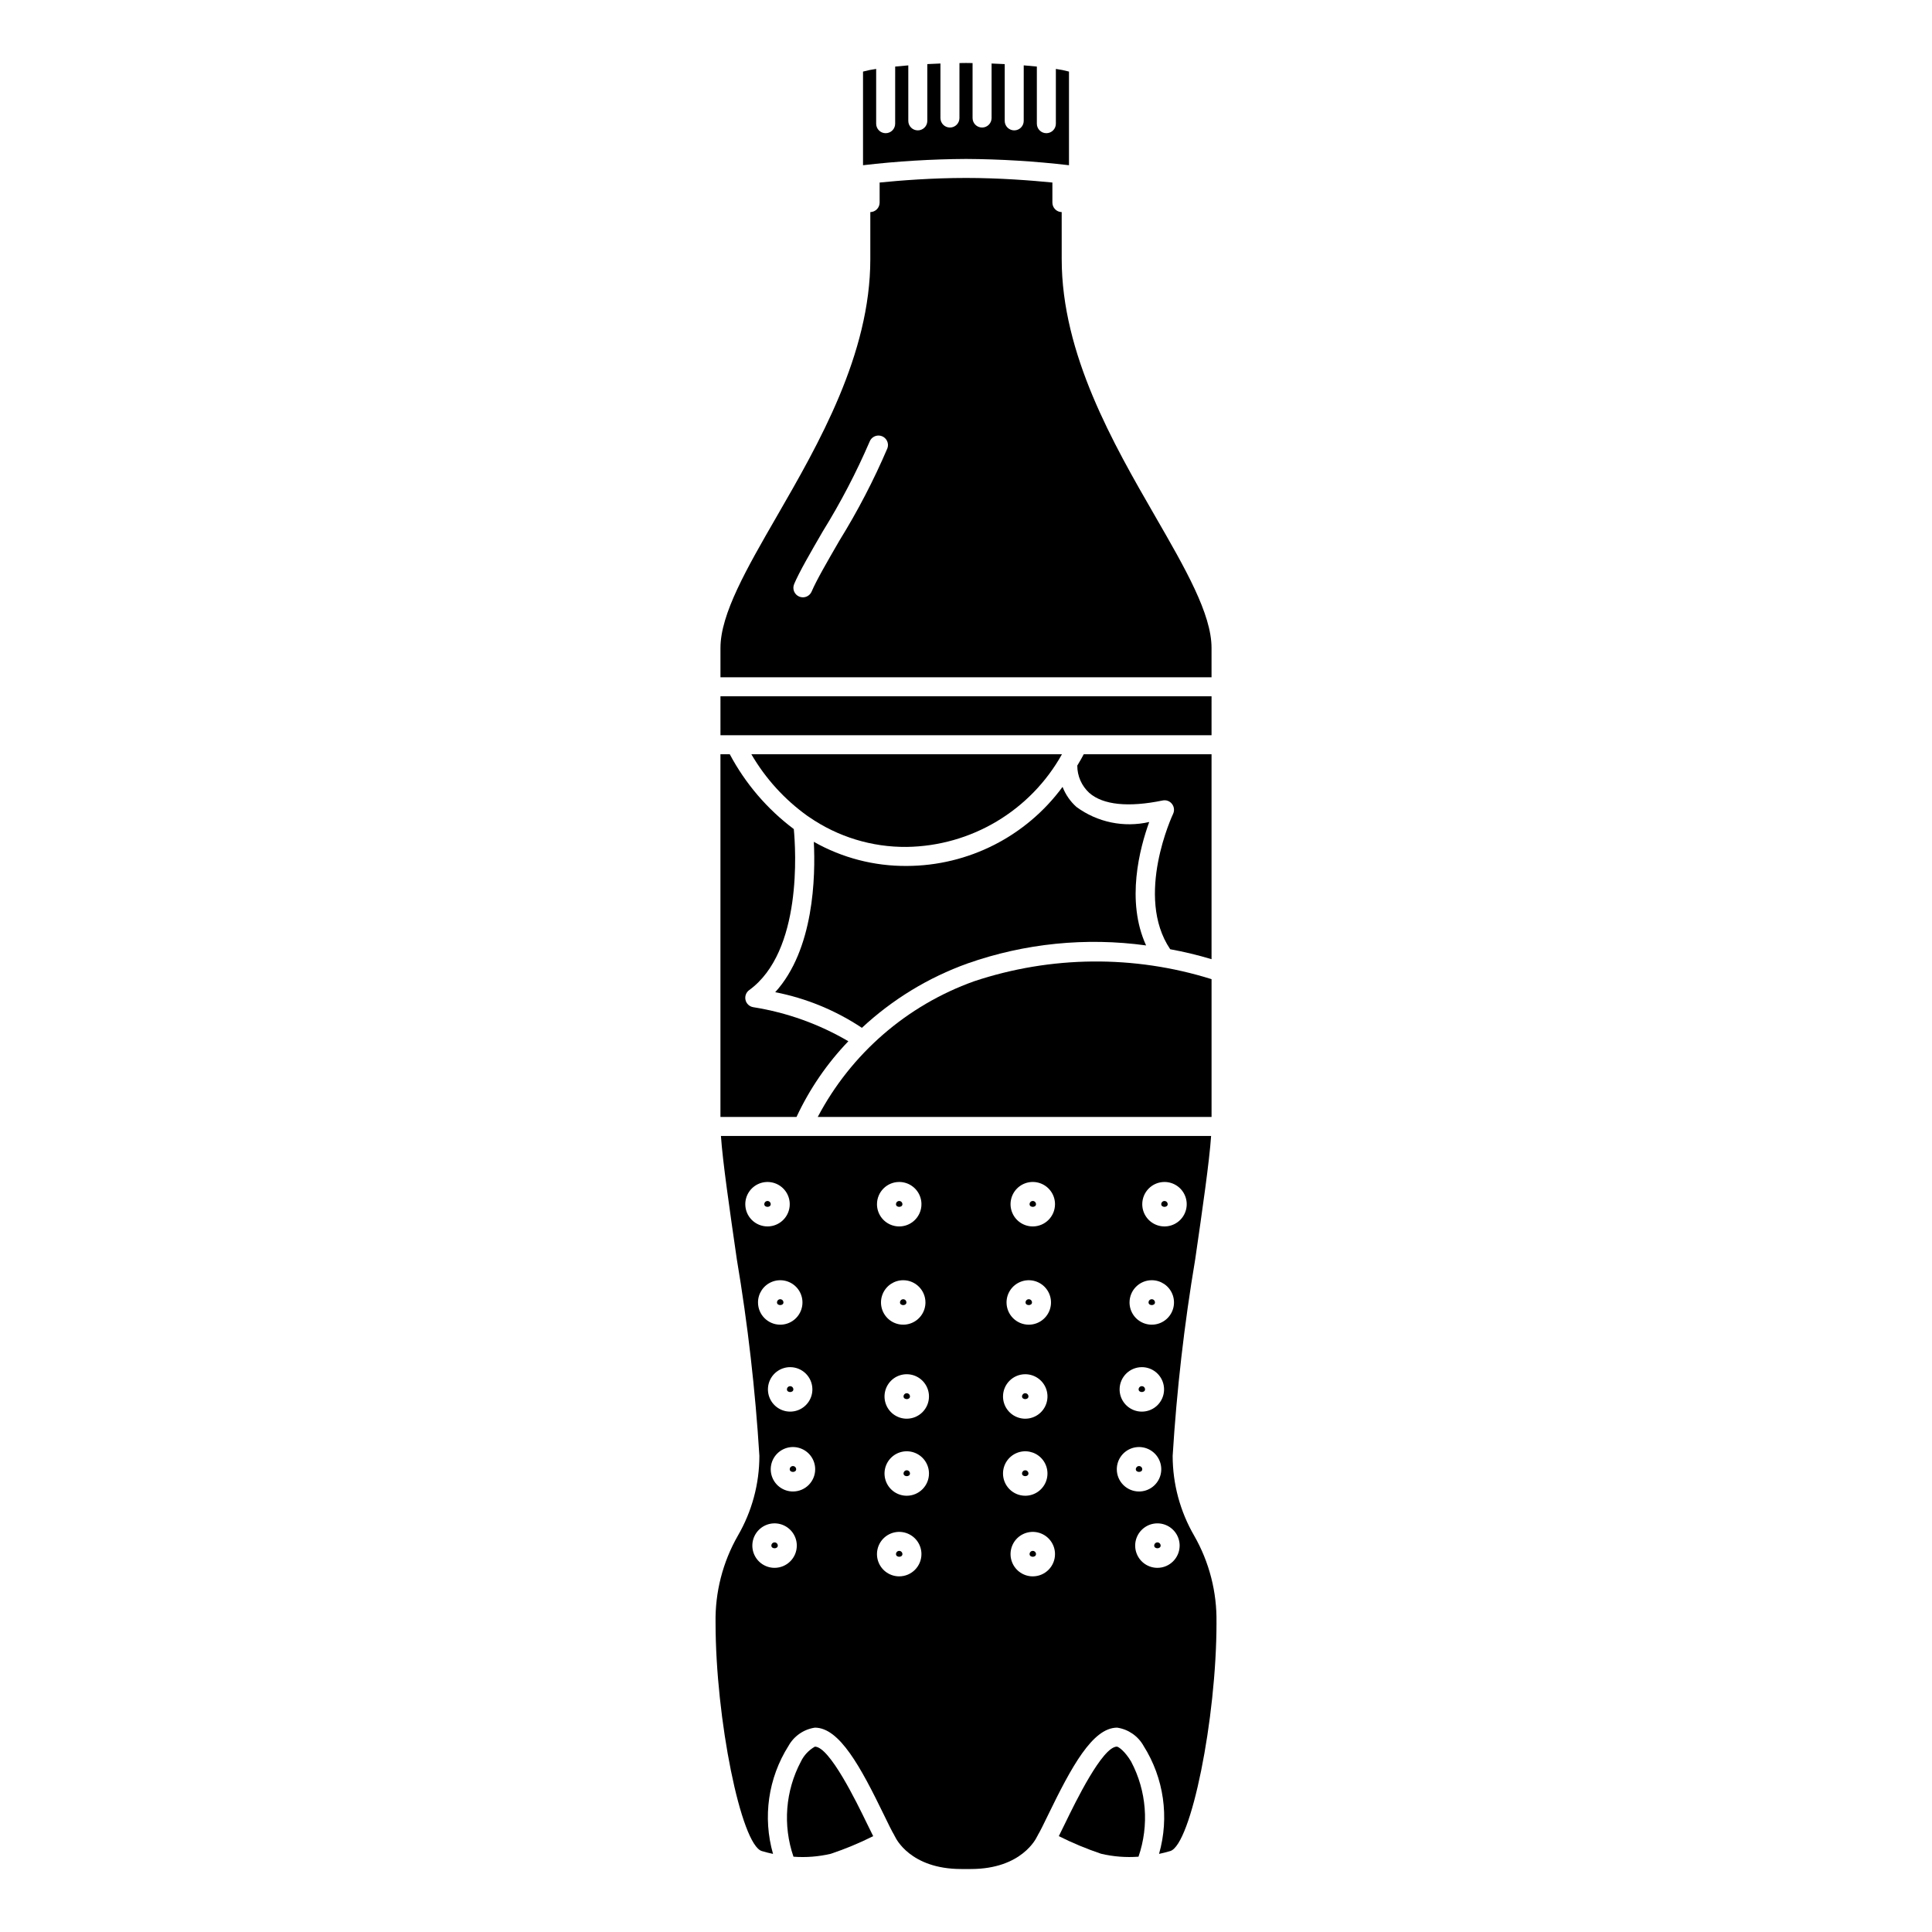<?xml version="1.0" encoding="UTF-8"?>
<!-- The Best Svg Icon site in the world: iconSvg.co, Visit us! https://iconsvg.co -->
<svg fill="#000000" width="800px" height="800px" version="1.1" viewBox="144 144 512 512" xmlns="http://www.w3.org/2000/svg">
 <g>
  <path d="m373.71 627.16c-2.695-5.543-9.855-20.281-13.762-20.281-1.605 0.91-2.898 2.285-3.699 3.945-4.121 7.773-4.832 16.906-1.969 25.223 3.32 0.246 6.66-0.016 9.902-0.777 3.848-1.293 7.598-2.852 11.223-4.672-0.504-0.992-1.07-2.156-1.695-3.438z"/>
  <path d="m466.38 574.02c0.145-8.07-1.898-16.031-5.906-23.039-3.734-6.43-5.703-13.734-5.707-21.172 1.078-17.449 3.07-34.828 5.973-52.062 1.93-13.312 3.758-25.957 4.215-32.703h-129.9c0.457 6.746 2.289 19.391 4.215 32.703 2.902 17.234 4.898 34.613 5.973 52.062 0 7.438-1.969 14.742-5.707 21.172-4.008 7.008-6.047 14.969-5.906 23.039 0 25.492 6.758 58.863 12.254 60.527 1.02 0.309 2.008 0.547 2.973 0.754h0.004c-2.777-9.688-1.289-20.098 4.094-28.617 1.453-2.613 4.043-4.402 7-4.84 6.527 0 12.148 10.469 18.293 23.113 1.164 2.391 2.109 4.359 2.773 5.438 0.035 0.055 0.035 0.117 0.062 0.172 0.027 0.055 0.082 0.098 0.109 0.156 0.148 0.336 3.988 8.586 17.539 8.586h2.555c13.547 0 17.391-8.25 17.543-8.605 0.023-0.055 0.074-0.094 0.105-0.145 0.027-0.055 0.027-0.113 0.059-0.164 0.66-1.078 1.609-3.047 2.773-5.438 6.144-12.645 11.766-23.113 18.293-23.113 2.957 0.438 5.547 2.227 7.004 4.84 5.379 8.52 6.867 18.93 4.094 28.617 0.969-0.207 1.957-0.445 2.973-0.754 5.5-1.664 12.254-35.035 12.254-60.527zm-107.09-61.816c0 2.383-1.438 4.531-3.637 5.441-2.203 0.91-4.734 0.406-6.418-1.281-1.684-1.684-2.188-4.219-1.277-6.418 0.914-2.203 3.062-3.637 5.445-3.637 3.25 0.004 5.887 2.644 5.887 5.894zm-17.785-49.078 0.004 0.004c0-2.383 1.434-4.531 3.637-5.445 2.199-0.91 4.734-0.406 6.418 1.277 1.684 1.684 2.188 4.219 1.277 6.418-0.914 2.203-3.062 3.637-5.445 3.637-3.25-0.004-5.883-2.637-5.887-5.887zm3.371 26.035 0.004 0.004c-0.004-2.383 1.434-4.531 3.633-5.441 2.203-0.914 4.734-0.41 6.422 1.273 1.684 1.684 2.188 4.219 1.277 6.418-0.91 2.203-3.059 3.641-5.441 3.641-3.254-0.004-5.887-2.641-5.891-5.891zm4.394 70.328v0.004c-2.383 0-4.531-1.434-5.445-3.637-0.91-2.203-0.406-4.738 1.277-6.422 1.688-1.688 4.219-2.191 6.422-1.277 2.203 0.914 3.637 3.062 3.637 5.445-0.004 3.25-2.637 5.887-5.891 5.891zm4.867-20.23h0.004c-2.383 0-4.531-1.434-5.441-3.637-0.91-2.199-0.406-4.731 1.277-6.414 1.688-1.688 4.219-2.188 6.418-1.277 2.203 0.91 3.637 3.059 3.637 5.441-0.004 3.25-2.641 5.887-5.891 5.887zm28.164-82.023c2.383 0 4.531 1.434 5.445 3.637 0.91 2.199 0.406 4.734-1.277 6.418-1.684 1.688-4.219 2.191-6.422 1.281-2.199-0.914-3.637-3.059-3.637-5.441 0-3.254 2.637-5.894 5.891-5.894zm6.953 31.93c-0.004 2.383-1.438 4.527-3.641 5.438-2.199 0.914-4.734 0.406-6.418-1.277-1.684-1.684-2.188-4.219-1.273-6.418 0.91-2.199 3.059-3.637 5.441-3.637 3.25 0.004 5.887 2.641 5.891 5.894zm-6.953 72.586c-2.383 0-4.531-1.434-5.445-3.637-0.91-2.199-0.41-4.734 1.277-6.422 1.684-1.684 4.215-2.188 6.418-1.277 2.203 0.91 3.641 3.059 3.641 5.441-0.004 3.25-2.637 5.891-5.891 5.894zm1.996-21.363c-2.383 0-4.531-1.434-5.441-3.637-0.914-2.199-0.41-4.734 1.273-6.418 1.684-1.688 4.219-2.191 6.418-1.281 2.203 0.91 3.641 3.059 3.641 5.441 0 3.254-2.637 5.891-5.891 5.894zm0-20.418c-2.383 0-4.531-1.434-5.441-3.637-0.914-2.199-0.41-4.734 1.273-6.422 1.684-1.684 4.219-2.188 6.418-1.277 2.203 0.91 3.641 3.059 3.641 5.441 0 3.254-2.637 5.891-5.891 5.894zm31.398-11.785h0.004c2.383 0 4.531 1.434 5.445 3.637 0.91 2.203 0.406 4.738-1.277 6.422-1.688 1.688-4.219 2.191-6.422 1.277-2.203-0.914-3.637-3.062-3.637-5.445 0.004-3.25 2.641-5.887 5.891-5.891zm-4.953-19.02c0-2.383 1.438-4.531 3.637-5.441 2.199-0.914 4.734-0.41 6.418 1.273 1.688 1.684 2.191 4.219 1.281 6.418-0.914 2.203-3.059 3.637-5.441 3.641-3.254-0.004-5.887-2.641-5.894-5.891zm-0.934 45.328c0-2.383 1.438-4.527 3.641-5.441 2.199-0.91 4.734-0.402 6.418 1.281 1.684 1.684 2.188 4.219 1.273 6.418-0.91 2.203-3.059 3.637-5.441 3.637-3.254-0.004-5.891-2.641-5.891-5.894zm7.887 27.258c-2.383 0-4.531-1.438-5.441-3.637-0.914-2.203-0.41-4.734 1.273-6.422 1.688-1.684 4.219-2.188 6.422-1.277 2.203 0.91 3.637 3.059 3.637 5.441 0 3.254-2.637 5.891-5.891 5.894zm0-92.734c-2.383 0-4.531-1.434-5.441-3.637-0.914-2.203-0.41-4.734 1.277-6.422 1.684-1.684 4.219-2.188 6.422-1.273 2.199 0.91 3.637 3.059 3.633 5.445-0.004 3.25-2.637 5.887-5.891 5.887zm34.906-11.785v0.004c2.383 0 4.531 1.434 5.441 3.637 0.914 2.199 0.41 4.734-1.273 6.418-1.688 1.688-4.219 2.191-6.422 1.281-2.203-0.914-3.637-3.059-3.637-5.441 0-3.254 2.637-5.894 5.891-5.894zm-3.371 26.035-0.004 0.004c2.383 0 4.535 1.434 5.445 3.637 0.914 2.199 0.41 4.734-1.273 6.418-1.684 1.688-4.219 2.191-6.422 1.281-2.199-0.91-3.637-3.059-3.637-5.441 0-3.254 2.637-5.891 5.887-5.894zm-2.633 23.043c2.383 0 4.531 1.434 5.441 3.637 0.914 2.199 0.41 4.734-1.273 6.422-1.684 1.684-4.219 2.191-6.418 1.277-2.203-0.91-3.641-3.059-3.641-5.441 0-3.25 2.637-5.887 5.891-5.894zm-6.629 27.059-0.004 0.004c0-2.383 1.434-4.531 3.637-5.445 2.199-0.91 4.734-0.406 6.418 1.277 1.688 1.684 2.191 4.219 1.281 6.418-0.914 2.203-3.059 3.637-5.441 3.637-3.254 0-5.891-2.637-5.894-5.887zm10.762 26.121-0.004 0.004c-2.383 0-4.531-1.438-5.445-3.641-0.91-2.199-0.406-4.734 1.281-6.418 1.684-1.688 4.219-2.191 6.422-1.277 2.199 0.914 3.633 3.062 3.633 5.445-0.004 3.25-2.641 5.887-5.891 5.891z"/>
  <path d="m334.93 315.7v7.785h130.14v-7.785c0-8.992-6.938-21.012-14.965-34.934-11.023-19.105-24.742-42.883-24.742-68.094l-0.004-12.465c-1.371-0.027-2.465-1.148-2.465-2.519v-5.316c-5.559-0.555-14.008-1.215-22.891-1.215-8.891 0-17.336 0.66-22.891 1.215v5.316c-0.004 1.371-1.098 2.492-2.469 2.519v12.469c0 25.211-13.719 48.988-24.742 68.094-8.031 13.918-14.969 25.938-14.969 34.93zm19.52-16.906c1.367-3.223 4.273-8.242 7.641-14.051h0.004c4.688-7.578 8.816-15.488 12.348-23.668 0.48-1.309 1.926-1.977 3.231-1.5 1.305 0.48 1.977 1.926 1.496 3.231-3.621 8.461-7.875 16.637-12.715 24.461-3.144 5.434-6.117 10.559-7.359 13.496h-0.004c-0.395 0.93-1.309 1.535-2.32 1.535-0.336 0-0.672-0.066-0.98-0.199-0.617-0.262-1.105-0.758-1.355-1.375-0.25-0.621-0.242-1.312 0.02-1.93z"/>
  <path d="m402.14 404.05c-17.82 6.375-32.605 19.207-41.426 35.953h104.36v-36.516c-20.516-6.434-42.535-6.234-62.93 0.562z"/>
  <path d="m443.75 610.82c-1.664-2.766-3.273-3.871-3.75-3.949-3.856 0.004-11.02 14.742-13.711 20.285-0.621 1.281-1.191 2.445-1.691 3.438h-0.008c3.625 1.816 7.375 3.379 11.219 4.672 3.242 0.762 6.582 1.023 9.906 0.777 2.863-8.316 2.152-17.449-1.965-25.223z"/>
  <path d="m348.25 463.13c0-0.473-0.383-0.855-0.852-0.855-0.473 0-0.852 0.383-0.852 0.855 0 0.934 1.703 0.934 1.703 0z"/>
  <path d="m349.44 406.94c8.203 1.605 16.012 4.816 22.973 9.445 8.082-7.523 17.605-13.332 28-17.062 15.168-5.332 31.387-6.965 47.316-4.773-5.402-11.781-1.691-25.766 0.828-32.715l-0.004 0.004c-6.703 1.543-13.754 0.086-19.293-3.996-1.625-1.457-2.883-3.277-3.672-5.312-9.664 13.137-24.984 20.914-41.293 20.957-8.625 0.062-17.117-2.144-24.625-6.394 0.461 9.137 0.066 28.547-10.23 39.848z"/>
  <path d="m431.2 343.89c-0.398 0.762-0.977 1.797-1.707 2.996-0.008 2.75 1.145 5.379 3.172 7.238 3.633 3.188 10.352 3.883 19.43 2.016 0.941-0.207 1.914 0.148 2.496 0.914 0.59 0.758 0.699 1.781 0.285 2.644-0.105 0.223-10.246 21.816-0.762 35.859 3.699 0.676 7.356 1.559 10.957 2.637v-54.305z"/>
  <path d="m368.82 419.94c-7.762-4.555-16.305-7.617-25.191-9.023-1.008-0.16-1.82-0.91-2.055-1.902-0.238-0.992 0.145-2.027 0.969-2.625 14.133-10.25 12.332-37.332 11.824-42.676-7.039-5.285-12.832-12.055-16.969-19.828h-2.473v96.117h20.16c3.449-7.394 8.086-14.172 13.734-20.062z"/>
  <path d="m465.07 328.52h-130.14v10.324h130.14z"/>
  <path d="m358.01 360.25c0.145 0.078 0.277 0.164 0.402 0.266 7.602 5.254 16.645 8.023 25.887 7.926 8.406-0.121 16.637-2.453 23.855-6.766 7.223-4.312 13.18-10.449 17.277-17.793h-82.312c3.746 6.449 8.824 12.027 14.891 16.367z"/>
  <path d="m372.71 162.97v24.816c9.059-1.059 18.172-1.613 27.293-1.664 9.121 0.051 18.23 0.605 27.289 1.664v-24.816c-1.145-0.309-2.305-0.543-3.477-0.703v14.512c0 1.391-1.129 2.519-2.519 2.519s-2.519-1.129-2.519-2.519v-15.141c-1.102-0.113-2.258-0.219-3.477-0.316l-0.004 14.711c0 1.391-1.125 2.516-2.516 2.516-1.395 0-2.519-1.125-2.519-2.516v-15.043c-1.148-0.062-2.301-0.113-3.481-0.156v14.445c0 1.391-1.129 2.519-2.519 2.519-1.391 0-2.519-1.129-2.519-2.519v-14.566c-0.582-0.008-1.164-0.023-1.738-0.023-0.578 0-1.16 0.016-1.738 0.023l-0.004 14.566c0 1.391-1.125 2.519-2.516 2.519-1.395 0-2.519-1.129-2.519-2.519v-14.449c-1.18 0.043-2.336 0.094-3.481 0.156v15.047c0 1.391-1.129 2.516-2.519 2.516-1.395 0-2.519-1.125-2.519-2.516v-14.707c-1.219 0.098-2.375 0.203-3.477 0.316l-0.004 15.137c0 1.391-1.125 2.519-2.519 2.519-1.391 0-2.516-1.129-2.516-2.519v-14.512c-1.176 0.16-2.336 0.395-3.481 0.703z"/>
  <path d="m383.15 463.13c0-0.473-0.383-0.855-0.852-0.855-0.473 0-0.852 0.383-0.852 0.855 0 0.934 1.703 0.934 1.703 0z"/>
  <path d="m383.36 488.31c-0.473 0-0.855 0.383-0.852 0.855 0 0.934 1.703 0.934 1.703 0 0-0.473-0.383-0.855-0.852-0.855z"/>
  <path d="m384.3 513.22c-0.469 0-0.848 0.383-0.852 0.852 0 0.945 1.703 0.945 1.703 0 0-0.469-0.379-0.852-0.852-0.852z"/>
  <path d="m384.3 533.64c-0.469 0-0.848 0.383-0.852 0.852 0 0.945 1.703 0.945 1.703 0 0-0.469-0.379-0.852-0.852-0.852z"/>
  <path d="m382.3 555c-0.469 0-0.852 0.383-0.852 0.852 0 0.945 1.703 0.945 1.703 0 0-0.469-0.383-0.852-0.852-0.852z"/>
  <path d="m354.14 532.52c-0.473 0-0.852 0.383-0.852 0.852 0 0.934 1.703 0.934 1.703 0 0-0.473-0.383-0.852-0.852-0.852z"/>
  <path d="m349.27 552.75c-0.469 0-0.852 0.383-0.852 0.855 0 0.934 1.703 0.934 1.703 0 0-0.473-0.379-0.855-0.852-0.855z"/>
  <path d="m353.4 511.35c-0.473 0.004-0.855 0.387-0.855 0.855 0 0.934 1.703 0.934 1.703 0h0.004c0-0.469-0.383-0.852-0.852-0.855z"/>
  <path d="m351.62 489.16c0-0.473-0.383-0.852-0.852-0.852-0.473 0-0.855 0.379-0.855 0.852 0 0.934 1.707 0.934 1.707 0z"/>
  <path d="m417.7 462.27c-0.473 0.004-0.852 0.387-0.852 0.859 0 0.934 1.703 0.934 1.703 0h0.004c0-0.473-0.383-0.855-0.855-0.859z"/>
  <path d="m417.49 489.16c0-0.473-0.383-0.852-0.855-0.852-0.469 0-0.852 0.379-0.852 0.852 0 0.934 1.707 0.934 1.707 0z"/>
  <path d="m416.55 514.07c-0.004-0.469-0.383-0.848-0.852-0.848s-0.848 0.379-0.852 0.848c0 0.945 1.703 0.945 1.703 0z"/>
  <path d="m416.55 534.49c-0.004-0.469-0.383-0.848-0.852-0.848s-0.848 0.379-0.852 0.848c0 0.945 1.703 0.945 1.703 0z"/>
  <path d="m417.7 555c-0.469 0-0.852 0.383-0.852 0.852 0 0.945 1.703 0.945 1.703 0h0.004c-0.004-0.469-0.387-0.852-0.855-0.852z"/>
  <path d="m446.71 533.37c-0.004-0.469-0.387-0.848-0.855-0.848s-0.848 0.379-0.852 0.848c0 0.934 1.707 0.934 1.707 0z"/>
  <path d="m450.73 552.75c-0.473 0-0.852 0.383-0.852 0.855 0 0.934 1.703 0.934 1.703 0 0-0.473-0.379-0.855-0.852-0.855z"/>
  <path d="m447.45 512.2c0-0.469-0.383-0.852-0.852-0.852-0.473 0-0.852 0.383-0.852 0.852 0 0.938 1.703 0.938 1.703 0z"/>
  <path d="m450.08 489.16c0-0.473-0.383-0.852-0.852-0.852-0.473 0-0.852 0.379-0.852 0.852 0 0.934 1.703 0.934 1.703 0z"/>
  <path d="m453.45 463.13c0-0.473-0.383-0.855-0.855-0.855-0.469 0-0.852 0.383-0.852 0.855 0 0.934 1.707 0.934 1.707 0z"/>
 </g>
</svg>